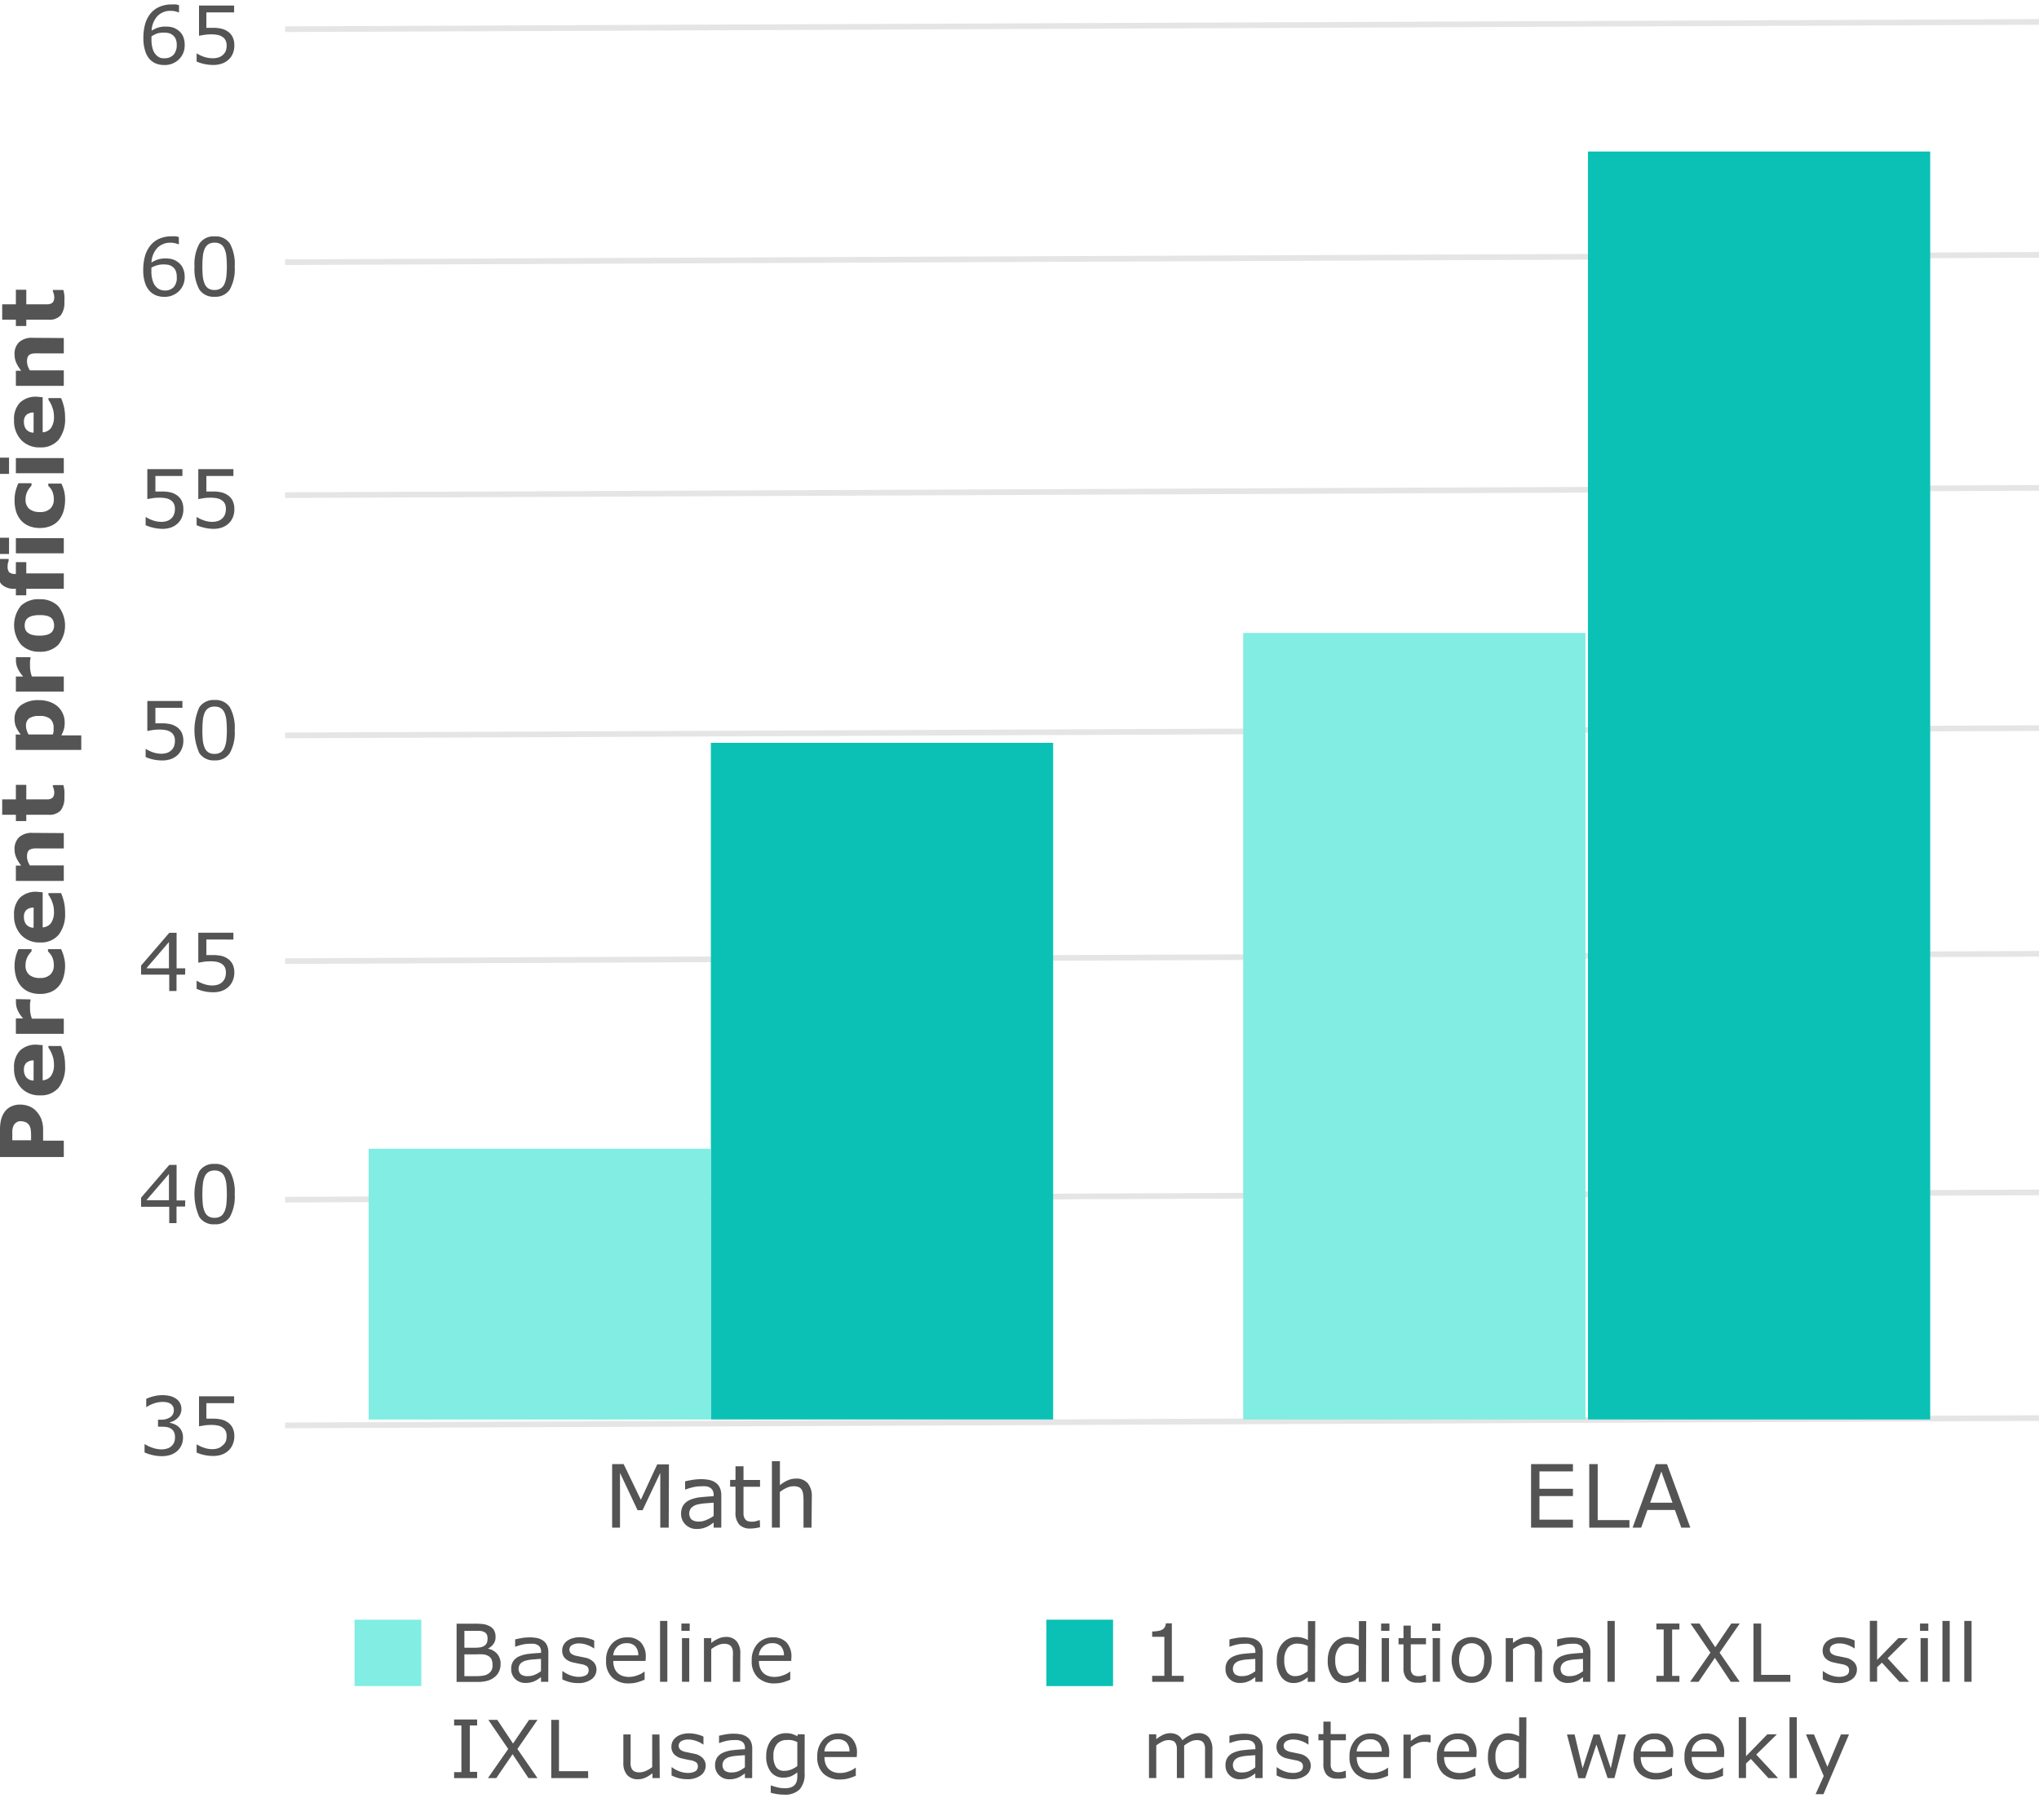 <svg xmlns="http://www.w3.org/2000/svg" width="280" height="250" viewBox="0 0 280 250"><title>135661-Add-new-research-studies-to-research-page-graph3-640-v1</title><g id="lines"><line x1="39.15" y1="195.78" x2="280" y2="194.78" fill="none" stroke="#e5e5e5" stroke-miterlimit="10" stroke-width="0.78"/><line x1="39.15" y1="164.78" x2="280" y2="163.78" fill="none" stroke="#e5e5e5" stroke-miterlimit="10" stroke-width="0.78"/><line x1="39.15" y1="132.01" x2="280" y2="131.01" fill="none" stroke="#e5e5e5" stroke-miterlimit="10" stroke-width="0.78"/><line x1="39.15" y1="101.01" x2="280" y2="100.01" fill="none" stroke="#e5e5e5" stroke-miterlimit="10" stroke-width="0.78"/><line x1="39.15" y1="68.01" x2="280" y2="67.01" fill="none" stroke="#e5e5e5" stroke-miterlimit="10" stroke-width="0.78"/><line x1="39.15" y1="36.01" x2="280" y2="35.01" fill="none" stroke="#e5e5e5" stroke-miterlimit="10" stroke-width="0.78"/><line x1="39.15" y1="4.01" x2="280" y2="3.01" fill="none" stroke="#e5e5e5" stroke-miterlimit="10" stroke-width="0.78"/></g><g id="tiles"><rect x="218.06" y="20.81" width="47" height="174.16" fill="#0bc1b6"/><rect x="170.72" y="86.94" width="47" height="108.03" fill="#82ede2"/><rect x="97.62" y="102.03" width="47" height="92.94" fill="#0bc1b6"/><rect x="50.62" y="157.78" width="47" height="37.19" fill="#82ede2"/><rect x="48.69" y="222.47" width="9.16" height="9.12" fill="#82ede2"/><rect x="143.69" y="222.47" width="9.16" height="9.12" fill="#0bc1b6"/></g><g id="text"><path d="M68.74,228.57a2.35,2.35,0,0,1-.23,1.05,2.13,2.13,0,0,1-.61.75,2.82,2.82,0,0,1-1,.5,5.22,5.22,0,0,1-1.37.15H62.7v-8h2.37a9.77,9.77,0,0,1,1.31.06,2.66,2.66,0,0,1,.83.27,1.49,1.49,0,0,1,.64.59,1.78,1.78,0,0,1,.2.87,1.61,1.61,0,0,1-.29,1,2.1,2.1,0,0,1-.77.64v0a2.21,2.21,0,0,1,1.28.71A2,2,0,0,1,68.74,228.57ZM66.95,225a1.11,1.11,0,0,0-.1-.49.74.74,0,0,0-.31-.32,1.51,1.51,0,0,0-.61-.18q-.36,0-.89,0H63.77v2.31h1.38a4.89,4.89,0,0,0,.8-.05,1.48,1.48,0,0,0,.55-.21.89.89,0,0,0,.36-.42A1.57,1.57,0,0,0,66.95,225Zm.68,3.65a1.7,1.7,0,0,0-.15-.77,1.16,1.16,0,0,0-.53-.48,1.75,1.75,0,0,0-.63-.17,8.3,8.3,0,0,0-.9,0H63.77v3h1.41a7.33,7.33,0,0,0,1.15-.07,1.8,1.8,0,0,0,.73-.27,1.35,1.35,0,0,0,.44-.48A1.49,1.49,0,0,0,67.63,228.61Z" fill="#545454"/><path d="M75.29,231h-1v-.64l-.36.25a2.59,2.59,0,0,1-.44.26,3,3,0,0,1-.58.21,3.14,3.14,0,0,1-.77.08,1.92,1.92,0,0,1-1.38-.54,1.81,1.81,0,0,1-.56-1.37,1.9,1.9,0,0,1,.29-1.1,2,2,0,0,1,.84-.66,4.56,4.56,0,0,1,1.32-.33q.77-.09,1.65-.13v-.16a1.2,1.2,0,0,0-.12-.57.88.88,0,0,0-.35-.35,1.42,1.42,0,0,0-.52-.17,4.5,4.5,0,0,0-.63,0,4.31,4.31,0,0,0-.89.1,6.92,6.92,0,0,0-1,.3h-.05v-1c.2-.05.48-.11.85-.18a6.46,6.46,0,0,1,1.1-.1,5.17,5.17,0,0,1,1.1.1,2.16,2.16,0,0,1,.81.36,1.58,1.58,0,0,1,.52.64,2.35,2.35,0,0,1,.18,1Zm-1-1.48v-1.67l-1.09.08a5.55,5.55,0,0,0-1,.16,1.62,1.62,0,0,0-.7.38,1.11,1.11,0,0,0,0,1.49,1.46,1.46,0,0,0,1,.26,2.27,2.27,0,0,0,1-.21A4.37,4.37,0,0,0,74.28,229.55Z" fill="#545454"/><path d="M81.91,229.3a1.63,1.63,0,0,1-.68,1.35,3,3,0,0,1-1.86.53,4.46,4.46,0,0,1-1.22-.16,5.47,5.47,0,0,1-.93-.35v-1.13h.05a4.06,4.06,0,0,0,1.06.57,3.29,3.29,0,0,0,1.12.21,2.11,2.11,0,0,0,1-.21.72.72,0,0,0,.38-.68.68.68,0,0,0-.2-.54,1.84,1.84,0,0,0-.79-.31l-.56-.11-.63-.14a2.11,2.11,0,0,1-1.12-.62,1.52,1.52,0,0,1-.33-1,1.63,1.63,0,0,1,.15-.7,1.69,1.69,0,0,1,.47-.58,2.24,2.24,0,0,1,.77-.4,3.42,3.42,0,0,1,1-.15,4.67,4.67,0,0,1,1.09.13,4.14,4.14,0,0,1,.92.32v1.08h-.05a3.6,3.6,0,0,0-.94-.48,3.24,3.24,0,0,0-1.09-.2,1.9,1.9,0,0,0-.94.21.74.74,0,0,0-.15,1.19,1.82,1.82,0,0,0,.73.31l.63.13.58.12a2.14,2.14,0,0,1,1.09.55A1.46,1.46,0,0,1,81.91,229.3Z" fill="#545454"/><path d="M88.65,228.14H84.22a2.55,2.55,0,0,0,.17,1,1.78,1.78,0,0,0,1.12,1.06,2.65,2.65,0,0,0,.85.13,3.35,3.35,0,0,0,1.23-.24,3,3,0,0,0,.88-.48h.05v1.1a8.12,8.12,0,0,1-1,.36,4.2,4.2,0,0,1-1.12.15,3.22,3.22,0,0,1-2.33-.81,3,3,0,0,1-.84-2.3,3.29,3.29,0,0,1,.8-2.34,2.75,2.75,0,0,1,2.12-.87,2.43,2.43,0,0,1,1.87.71,2.85,2.85,0,0,1,.66,2Zm-1-.77a1.78,1.78,0,0,0-.4-1.23,1.54,1.54,0,0,0-1.2-.44,1.76,1.76,0,0,0-1.29.48,1.86,1.86,0,0,0-.55,1.19Z" fill="#545454"/><path d="M91.64,231h-1v-8.36h1Z" fill="#545454"/><path d="M94.71,224H93.57v-1h1.14Zm-.06,7h-1v-6h1Z" fill="#545454"/><path d="M101.64,231h-1v-3.42a5.89,5.89,0,0,0,0-.78,1.42,1.42,0,0,0-.18-.57.82.82,0,0,0-.39-.34,1.66,1.66,0,0,0-.66-.11,2.09,2.09,0,0,0-.87.21,4.4,4.4,0,0,0-.87.52V231h-1v-6h1v.67a4.11,4.11,0,0,1,1-.61,2.56,2.56,0,0,1,1-.22,1.86,1.86,0,0,1,1.48.59,2.49,2.49,0,0,1,.51,1.69Z" fill="#545454"/><path d="M108.65,228.14h-4.43a2.55,2.55,0,0,0,.17,1,1.78,1.78,0,0,0,1.12,1.06,2.65,2.65,0,0,0,.85.13,3.35,3.35,0,0,0,1.23-.24,3,3,0,0,0,.88-.48h.05v1.1a8.12,8.12,0,0,1-1,.36,4.2,4.2,0,0,1-1.12.15,3.22,3.22,0,0,1-2.33-.81,3,3,0,0,1-.84-2.3,3.29,3.29,0,0,1,.8-2.34,2.75,2.75,0,0,1,2.12-.87,2.43,2.43,0,0,1,1.87.71,2.85,2.85,0,0,1,.66,2Zm-1-.77a1.78,1.78,0,0,0-.4-1.23,1.54,1.54,0,0,0-1.2-.44,1.76,1.76,0,0,0-1.29.48,1.86,1.86,0,0,0-.55,1.19Z" fill="#545454"/><path d="M65.52,244.23H62.36v-.82h1V237h-1v-.82h3.16V237h-1v6.37h1Z" fill="#545454"/><path d="M73.81,236.23l-2.76,4,2.76,4H72.57l-2.18-3.29-2.24,3.29H67l2.79-4-2.73-4h1.23l2.16,3.25,2.2-3.25Z" fill="#545454"/><path d="M80.77,244.23H75.7v-8h1.06v7.05h4Z" fill="#545454"/><path d="M90.6,244.23h-1v-.67a4.88,4.88,0,0,1-1,.62,2.44,2.44,0,0,1-1,.21,1.89,1.89,0,0,1-1.47-.58,2.43,2.43,0,0,1-.53-1.69v-3.89h1v3.42a6,6,0,0,0,0,.78,1.42,1.42,0,0,0,.18.56.87.87,0,0,0,.38.34,1.65,1.65,0,0,0,.67.11,2.16,2.16,0,0,0,.86-.2,4,4,0,0,0,.87-.52v-4.48h1Z" fill="#545454"/><path d="M96.91,242.5a1.63,1.63,0,0,1-.68,1.35,3,3,0,0,1-1.86.53,4.46,4.46,0,0,1-1.22-.16,5.47,5.47,0,0,1-.93-.35v-1.13h.05a4.06,4.06,0,0,0,1.06.57,3.29,3.29,0,0,0,1.12.21,2.11,2.11,0,0,0,1-.21.72.72,0,0,0,.38-.68.68.68,0,0,0-.2-.54,1.84,1.84,0,0,0-.79-.31l-.56-.11-.63-.14a2.11,2.11,0,0,1-1.12-.62,1.52,1.52,0,0,1-.33-1,1.63,1.63,0,0,1,.15-.7,1.69,1.69,0,0,1,.47-.58,2.24,2.24,0,0,1,.77-.4,3.42,3.42,0,0,1,1-.15,4.67,4.67,0,0,1,1.09.13,4.14,4.14,0,0,1,.92.32v1.08h-.05a3.6,3.6,0,0,0-.94-.48,3.24,3.24,0,0,0-1.09-.2,1.9,1.9,0,0,0-.94.21.74.74,0,0,0-.15,1.19,1.82,1.82,0,0,0,.73.31l.63.13.58.12a2.14,2.14,0,0,1,1.09.55A1.46,1.46,0,0,1,96.91,242.5Z" fill="#545454"/><path d="M103.29,244.23h-1v-.64l-.36.25a2.59,2.59,0,0,1-.44.26,3,3,0,0,1-.58.21,3.14,3.14,0,0,1-.77.08,1.92,1.92,0,0,1-1.38-.54,1.81,1.81,0,0,1-.56-1.37,1.9,1.9,0,0,1,.29-1.1,2,2,0,0,1,.84-.66,4.56,4.56,0,0,1,1.32-.33q.77-.09,1.65-.13v-.16a1.2,1.2,0,0,0-.12-.57.88.88,0,0,0-.35-.35,1.42,1.42,0,0,0-.52-.17,4.5,4.5,0,0,0-.63,0,4.31,4.31,0,0,0-.89.1,6.92,6.92,0,0,0-1,.3h-.05v-1c.2-.05.48-.11.85-.18a6.46,6.46,0,0,1,1.1-.1,5.17,5.17,0,0,1,1.1.1,2.16,2.16,0,0,1,.81.36,1.58,1.58,0,0,1,.52.64,2.35,2.35,0,0,1,.18,1Zm-1-1.48v-1.67l-1.09.08a5.55,5.55,0,0,0-1,.16,1.62,1.62,0,0,0-.7.38,1.11,1.11,0,0,0,0,1.49,1.46,1.46,0,0,0,1,.26,2.27,2.27,0,0,0,1-.21A4.37,4.37,0,0,0,102.28,242.75Z" fill="#545454"/><path d="M110.49,243.55a3.12,3.12,0,0,1-.69,2.24,2.85,2.85,0,0,1-2.13.71,6.36,6.36,0,0,1-.93-.07,7.15,7.15,0,0,1-.9-.19v-1h.05a7.86,7.86,0,0,0,.79.24,4.19,4.19,0,0,0,1.08.14,2.51,2.51,0,0,0,.85-.12,1.21,1.21,0,0,0,.8-.85,2.52,2.52,0,0,0,.08-.66v-.55a3.93,3.93,0,0,1-.87.54,2.69,2.69,0,0,1-1.06.18,2.09,2.09,0,0,1-1.71-.78,3.38,3.38,0,0,1-.63-2.19,3.69,3.69,0,0,1,.22-1.33,3,3,0,0,1,.59-1,2.42,2.42,0,0,1,.85-.59,2.53,2.53,0,0,1,1-.21,3.13,3.13,0,0,1,.87.1,3.92,3.92,0,0,1,.74.32l.06-.26h.95Zm-1-1v-3.27a3.9,3.9,0,0,0-.75-.26A3.16,3.16,0,0,0,108,239a1.63,1.63,0,0,0-1.31.56,2.42,2.42,0,0,0-.48,1.62,2.73,2.73,0,0,0,.35,1.53,1.32,1.32,0,0,0,1.18.52,2.46,2.46,0,0,0,.88-.17A3.21,3.21,0,0,0,109.48,242.58Z" fill="#545454"/><path d="M117.65,241.34h-4.43a2.55,2.55,0,0,0,.17,1,1.78,1.78,0,0,0,1.12,1.06,2.65,2.65,0,0,0,.85.13,3.35,3.35,0,0,0,1.23-.24,3,3,0,0,0,.88-.48h.05v1.1a8.12,8.12,0,0,1-1,.36,4.2,4.2,0,0,1-1.12.15,3.22,3.22,0,0,1-2.33-.81,3,3,0,0,1-.84-2.3,3.29,3.29,0,0,1,.8-2.34,2.75,2.75,0,0,1,2.12-.87,2.43,2.43,0,0,1,1.87.71,2.85,2.85,0,0,1,.66,2Zm-1-.77a1.78,1.78,0,0,0-.4-1.23,1.54,1.54,0,0,0-1.2-.44,1.76,1.76,0,0,0-1.29.48,1.86,1.86,0,0,0-.55,1.19Z" fill="#545454"/><path d="M91.83,209.83H90.67v-7.52l-2.43,5.12h-.69l-2.41-5.12v7.52H84.06V201.1h1.58L88,206l2.25-4.86h1.61Z" fill="#545454"/><path d="M99.05,209.83H98v-.7l-.4.28a2.82,2.82,0,0,1-.48.28,3.28,3.28,0,0,1-.63.23,3.43,3.43,0,0,1-.84.09,2.09,2.09,0,0,1-1.5-.59,2,2,0,0,1-.62-1.49,2.07,2.07,0,0,1,.32-1.2,2.13,2.13,0,0,1,.91-.72,4.92,4.92,0,0,1,1.44-.36q.84-.09,1.8-.14v-.17a1.31,1.31,0,0,0-.13-.62,1,1,0,0,0-.38-.39,1.56,1.56,0,0,0-.56-.18,4.85,4.85,0,0,0-.69,0,4.65,4.65,0,0,0-1,.11,7.52,7.52,0,0,0-1.1.33h-.06v-1.12q.32-.09.93-.19a7,7,0,0,1,1.2-.11,5.59,5.59,0,0,1,1.2.11,2.34,2.34,0,0,1,.89.39,1.73,1.73,0,0,1,.56.7,2.57,2.57,0,0,1,.19,1.06ZM98,208.22v-1.82l-1.19.09a6.14,6.14,0,0,0-1.08.17,1.78,1.78,0,0,0-.77.42,1.21,1.21,0,0,0,0,1.63,1.59,1.59,0,0,0,1,.28,2.46,2.46,0,0,0,1.06-.23A4.78,4.78,0,0,0,98,208.22Z" fill="#545454"/><path d="M104.37,209.77a6,6,0,0,1-.68.13,4.64,4.64,0,0,1-.65.05,2,2,0,0,1-1.52-.54,2.42,2.42,0,0,1-.52-1.73v-3.48h-.74v-.93H101V201.4h1.1v1.88h2.27v.93h-2.27v3q0,.52,0,.81a1.32,1.32,0,0,0,.16.54.79.79,0,0,0,.35.34,1.66,1.66,0,0,0,.69.11,2.16,2.16,0,0,0,.56-.08l.42-.13h.06Z" fill="#545454"/><path d="M111.44,209.83h-1.1V206.1a6.42,6.42,0,0,0-.05-.85,1.55,1.55,0,0,0-.19-.62.89.89,0,0,0-.42-.37,1.81,1.81,0,0,0-.71-.12,2.29,2.29,0,0,0-.94.22,4.81,4.81,0,0,0-.94.57v4.89H106v-9.12h1.1V204a4.48,4.48,0,0,1,1.07-.67,2.8,2.8,0,0,1,1.13-.24,2,2,0,0,1,1.62.64,2.72,2.72,0,0,1,.56,1.84Z" fill="#545454"/><path d="M216,209.83h-5.75V201.1H216v1H211.4v2.39H216v1H211.4v3.24H216Z" fill="#545454"/><path d="M223.76,209.83h-5.52V201.1h1.16v7.69h4.36Z" fill="#545454"/><path d="M232.12,209.83h-1.24L230,207.4h-3.77l-.86,2.43h-1.18l3.18-8.72h1.55Zm-2.45-3.43-1.53-4.28-1.54,4.28Z" fill="#545454"/><path d="M2.79,151.72a3.3,3.3,0,0,1,1.15.21,2.55,2.55,0,0,1,.94.59,3.57,3.57,0,0,1,.78,1.16,4.21,4.21,0,0,1,.26,1.59v1.4H8.76v2.25H0v-3.7a5.84,5.84,0,0,1,.14-1.4,3.31,3.31,0,0,1,.43-1,2.32,2.32,0,0,1,.88-.8A2.79,2.79,0,0,1,2.79,151.72ZM2.84,154a1,1,0,0,0-.63.2,1.07,1.07,0,0,0-.37.46,2.1,2.1,0,0,0-.15.68q0,.33,0,.89v.39H4.27V156a5.23,5.23,0,0,0-.07-.95,1.34,1.34,0,0,0-.28-.62,1.09,1.09,0,0,0-.45-.31A1.83,1.83,0,0,0,2.84,154Z" fill="#545454"/><path d="M5.86,143.56v4.82A1.52,1.52,0,0,0,7,147.79a2.62,2.62,0,0,0,.41-1.6,3.58,3.58,0,0,0-.24-1.29,4,4,0,0,0-.52-1v-.23H8.39A7.83,7.83,0,0,1,8.81,145a7,7,0,0,1,.13,1.4,4.57,4.57,0,0,1-.89,3,3.14,3.14,0,0,1-2.54,1.05,3.4,3.4,0,0,1-2.58-1,3.8,3.8,0,0,1-1-2.74,3.26,3.26,0,0,1,.81-2.41,3.17,3.17,0,0,1,2.33-.81Zm-1.24,2.09a1.48,1.48,0,0,0-1,.33,1.26,1.26,0,0,0-.33,1,1.55,1.55,0,0,0,.32,1,1.35,1.35,0,0,0,1,.44Z" fill="#545454"/><path d="M4.19,137.27v.19a1.88,1.88,0,0,0-.07.43c0,.2,0,.36,0,.5a4.78,4.78,0,0,0,.06.79,4.5,4.5,0,0,0,.2.74H8.76V142H2.18v-2.11h1a4.39,4.39,0,0,1-.79-1.21,2.67,2.67,0,0,1-.2-.95c0-.07,0-.16,0-.25s0-.18,0-.25Z" fill="#545454"/><path d="M8.94,132.61a5.66,5.66,0,0,1-.21,1.57,3.46,3.46,0,0,1-.63,1.24,2.88,2.88,0,0,1-1.08.81,3.75,3.75,0,0,1-1.52.29,3.77,3.77,0,0,1-1.59-.31,3,3,0,0,1-1.11-.86,3.49,3.49,0,0,1-.61-1.23A5.38,5.38,0,0,1,2,132.67a5,5,0,0,1,.15-1.24,5.84,5.84,0,0,1,.38-1.06h1.8v.3l-.25.29a2.66,2.66,0,0,0-.28.42,2.79,2.79,0,0,0-.21.53,2.35,2.35,0,0,0-.08.67A1.6,1.6,0,0,0,4,133.88a2.18,2.18,0,0,0,1.46.45,2,2,0,0,0,1.44-.46,1.72,1.72,0,0,0,.49-1.32,2.61,2.61,0,0,0-.09-.72,2.31,2.31,0,0,0-.21-.53,2.57,2.57,0,0,0-.25-.35l-.25-.28v-.3h1.8a5.76,5.76,0,0,1,.37,1A4.86,4.86,0,0,1,8.94,132.61Z" fill="#545454"/><path d="M5.86,122.56v4.82A1.52,1.52,0,0,0,7,126.79a2.62,2.62,0,0,0,.41-1.6,3.58,3.58,0,0,0-.24-1.29,4.06,4.06,0,0,0-.52-1v-.23H8.39A7.82,7.82,0,0,1,8.81,124a7,7,0,0,1,.13,1.4,4.57,4.57,0,0,1-.89,3,3.14,3.14,0,0,1-2.54,1.05,3.4,3.4,0,0,1-2.58-1,3.8,3.8,0,0,1-1-2.74,3.26,3.26,0,0,1,.81-2.41,3.17,3.17,0,0,1,2.33-.81Zm-1.24,2.1a1.48,1.48,0,0,0-1,.33,1.26,1.26,0,0,0-.33,1,1.55,1.55,0,0,0,.32,1,1.35,1.35,0,0,0,1,.44Z" fill="#545454"/><path d="M8.76,114.43v2.11H5.5a7.83,7.83,0,0,0-.79,0,1.67,1.67,0,0,0-.58.14.7.7,0,0,0-.32.34,1.6,1.6,0,0,0-.1.63,1.92,1.92,0,0,0,.09.58,3.13,3.13,0,0,0,.3.64H8.76V121H2.18v-2.11h.73a5.37,5.37,0,0,1-.67-1.08A2.75,2.75,0,0,1,2,116.69,2.2,2.2,0,0,1,2.62,115a2.58,2.58,0,0,1,1.86-.6Z" fill="#545454"/><path d="M8.7,107.83a6,6,0,0,1,.14.72,7.34,7.34,0,0,1,0,.93,2.82,2.82,0,0,1-.5,1.83,2.11,2.11,0,0,1-1.71.6H3.61v.87H2.18v-.87H.3V109.8H2.18v-2H3.61v2H6.55A1.23,1.23,0,0,0,7,109.7a.65.65,0,0,0,.33-.29,1.22,1.22,0,0,0,.12-.6,1.77,1.77,0,0,0-.07-.43,1.79,1.79,0,0,0-.13-.37v-.17Z" fill="#545454"/><path d="M5.38,96.17a4.23,4.23,0,0,1,1.48.25,3.26,3.26,0,0,1,1.1.65,2.85,2.85,0,0,1,.69,1,2.79,2.79,0,0,1,.23,1.14,3.28,3.28,0,0,1-.12,1,4.58,4.58,0,0,1-.34.8h2.74V103h-9v-2.11h.69a5.11,5.11,0,0,1-.63-1A2.69,2.69,0,0,1,2,98.76a2.25,2.25,0,0,1,.9-1.91A4,4,0,0,1,5.38,96.17Zm0,2.17A2.33,2.33,0,0,0,4,98.67a1.21,1.21,0,0,0-.43,1,2.21,2.21,0,0,0,.09.61,2.56,2.56,0,0,0,.26.6H7.25a1.68,1.68,0,0,0,.11-.45q0-.24,0-.47a1.53,1.53,0,0,0-.49-1.24A2.25,2.25,0,0,0,5.42,98.34Z" fill="#545454"/><path d="M4.19,90.27v.19a1.88,1.88,0,0,0-.07.43q0,.3,0,.5a4.78,4.78,0,0,0,.06.79,4.48,4.48,0,0,0,.2.74H8.76V95H2.18V92.92h1a4.39,4.39,0,0,1-.79-1.21,2.67,2.67,0,0,1-.2-.95c0-.07,0-.16,0-.25s0-.17,0-.25Z" fill="#545454"/><path d="M5.47,82.31A3.43,3.43,0,0,1,8,83.26a4.24,4.24,0,0,1,0,5.31,3.43,3.43,0,0,1-2.56.95,3.43,3.43,0,0,1-2.57-1,4.24,4.24,0,0,1,0-5.31A3.46,3.46,0,0,1,5.47,82.31Zm1.6,2.59a1.69,1.69,0,0,0-.61-.31,3.71,3.71,0,0,0-1-.1,3.84,3.84,0,0,0-1,.1,1.7,1.7,0,0,0-.63.29,1,1,0,0,0-.34.45,1.59,1.59,0,0,0-.1.57,1.65,1.65,0,0,0,.08.54,1.09,1.09,0,0,0,.33.45,1.67,1.67,0,0,0,.63.31,3.7,3.7,0,0,0,1,.11,3.86,3.86,0,0,0,.93-.1,1.63,1.63,0,0,0,.64-.29,1.11,1.11,0,0,0,.33-.45,1.66,1.66,0,0,0,0-1.14A1,1,0,0,0,7.07,84.91Z" fill="#545454"/><path d="M1.19,76.77v.16q0,.14-.09.36a2.1,2.1,0,0,0-.05.48,1.18,1.18,0,0,0,.22.84,1.25,1.25,0,0,0,.86.22h.05V77.21H3.61v1.55H8.76v2.11H3.61v.9H2.18v-.9H2a2.37,2.37,0,0,1-1.81-.64,2.74,2.74,0,0,1-.6-1.94q0-.47,0-.85t.08-.67Z" fill="#545454"/><path d="M1.24,73.86v2.23H-.36V73.86Zm7.52.06V76H2.18V73.92Z" fill="#545454"/><path d="M8.94,68.61a5.66,5.66,0,0,1-.21,1.57,3.46,3.46,0,0,1-.63,1.24A2.87,2.87,0,0,1,7,72.23a3.75,3.75,0,0,1-1.52.29,3.78,3.78,0,0,1-1.59-.31,3,3,0,0,1-1.11-.86,3.49,3.49,0,0,1-.61-1.23A5.38,5.38,0,0,1,2,68.67a5,5,0,0,1,.15-1.24,5.85,5.85,0,0,1,.38-1.06h1.8v.3L4.08,67a2.68,2.68,0,0,0-.28.42,2.77,2.77,0,0,0-.21.53,2.35,2.35,0,0,0-.08.67A1.6,1.6,0,0,0,4,69.88a2.19,2.19,0,0,0,1.46.45,2,2,0,0,0,1.44-.46,1.73,1.73,0,0,0,.49-1.32,2.61,2.61,0,0,0-.09-.72,2.32,2.32,0,0,0-.21-.53A2.54,2.54,0,0,0,6.88,67l-.25-.28v-.3h1.8a5.77,5.77,0,0,1,.37,1A4.85,4.85,0,0,1,8.94,68.61Z" fill="#545454"/><path d="M1.24,62.86v2.23H-.36V62.86Zm7.52.06V65H2.18V62.92Z" fill="#545454"/><path d="M5.86,54.56v4.82A1.52,1.52,0,0,0,7,58.79a2.61,2.61,0,0,0,.41-1.59,3.58,3.58,0,0,0-.24-1.29,4.06,4.06,0,0,0-.52-1v-.23H8.39A7.82,7.82,0,0,1,8.81,56a7,7,0,0,1,.13,1.4,4.57,4.57,0,0,1-.89,3,3.14,3.14,0,0,1-2.54,1.05,3.4,3.4,0,0,1-2.58-1,3.8,3.8,0,0,1-1-2.74,3.26,3.26,0,0,1,.81-2.41,3.17,3.17,0,0,1,2.33-.81Zm-1.24,2.1a1.48,1.48,0,0,0-1,.33,1.26,1.26,0,0,0-.33,1,1.54,1.54,0,0,0,.32,1,1.35,1.35,0,0,0,1,.44Z" fill="#545454"/><path d="M8.76,46.43v2.11H5.5a7.83,7.83,0,0,0-.79,0,1.67,1.67,0,0,0-.58.14.7.7,0,0,0-.32.34,1.6,1.6,0,0,0-.1.63,1.92,1.92,0,0,0,.09.58,3.13,3.13,0,0,0,.3.64H8.76V53H2.18V50.92h.73a5.37,5.37,0,0,1-.67-1.08A2.75,2.75,0,0,1,2,48.69,2.2,2.2,0,0,1,2.62,47a2.58,2.58,0,0,1,1.86-.6Z" fill="#545454"/><path d="M8.7,39.83a6,6,0,0,1,.14.72,7.34,7.34,0,0,1,0,.93,2.82,2.82,0,0,1-.5,1.83,2.11,2.11,0,0,1-1.71.6H3.61v.87H2.18v-.87H.3V41.8H2.18v-2H3.61v2H6.55A1.23,1.23,0,0,0,7,41.7a.65.65,0,0,0,.33-.29,1.22,1.22,0,0,0,.12-.6,1.77,1.77,0,0,0-.07-.43A1.79,1.79,0,0,0,7.26,40v-.17Z" fill="#545454"/><g id="_1_additional_IXL_skill_mastered_weekly" data-name="1 additional IXL skill mastered weekly"><path d="M162.55,231h-4.33v-.82h1.67v-5.36h-1.67v-.73a5,5,0,0,0,.73-.06,1.83,1.83,0,0,0,.59-.16,1.1,1.1,0,0,0,.39-.34,1.07,1.07,0,0,0,.16-.56h.83v7.21h1.63Z" fill="#545454"/><path d="M173.38,231h-1v-.64l-.36.25a2.58,2.58,0,0,1-.44.26,3,3,0,0,1-.58.21,3.15,3.15,0,0,1-.77.08,1.92,1.92,0,0,1-1.38-.54,1.8,1.8,0,0,1-.56-1.37,1.9,1.9,0,0,1,.29-1.1,2,2,0,0,1,.84-.66,4.55,4.55,0,0,1,1.32-.33q.77-.09,1.65-.13v-.16a1.19,1.19,0,0,0-.12-.57.88.88,0,0,0-.35-.35,1.42,1.42,0,0,0-.52-.17,4.52,4.52,0,0,0-.63,0,4.31,4.31,0,0,0-.89.1,6.92,6.92,0,0,0-1,.3h-.05v-1c.2-.05.48-.11.85-.18a6.46,6.46,0,0,1,1.1-.1,5.16,5.16,0,0,1,1.1.1,2.16,2.16,0,0,1,.82.36,1.59,1.59,0,0,1,.52.64,2.35,2.35,0,0,1,.18,1Zm-1-1.48v-1.67l-1.09.08a5.57,5.57,0,0,0-1,.16,1.63,1.63,0,0,0-.7.38,1.11,1.11,0,0,0,0,1.49,1.46,1.46,0,0,0,1,.26,2.26,2.26,0,0,0,1-.21A4.37,4.37,0,0,0,172.38,229.55Z" fill="#545454"/><path d="M180.58,231h-1v-.63a3.65,3.65,0,0,1-.91.59,2.51,2.51,0,0,1-1,.21,2,2,0,0,1-1.71-.83,3.7,3.7,0,0,1-.63-2.29,3.93,3.93,0,0,1,.22-1.36,3.1,3.1,0,0,1,.59-1,2.49,2.49,0,0,1,1.86-.84,3.2,3.2,0,0,1,.84.1,3.91,3.91,0,0,1,.77.31v-2.6h1Zm-1-1.48v-3.44a3.73,3.73,0,0,0-.73-.25,3.31,3.31,0,0,0-.7-.07,1.6,1.6,0,0,0-1.32.59,2.62,2.62,0,0,0-.47,1.68,3,3,0,0,0,.37,1.63,1.3,1.3,0,0,0,1.17.56,2.19,2.19,0,0,0,.87-.19A3.7,3.7,0,0,0,179.57,229.55Z" fill="#545454"/><path d="M187.58,231h-1v-.63a3.65,3.65,0,0,1-.91.59,2.51,2.51,0,0,1-1,.21,2,2,0,0,1-1.71-.83,3.7,3.7,0,0,1-.63-2.29,3.93,3.93,0,0,1,.22-1.36,3.1,3.1,0,0,1,.59-1,2.49,2.49,0,0,1,1.86-.84,3.2,3.2,0,0,1,.84.1,3.91,3.91,0,0,1,.77.31v-2.6h1Zm-1-1.48v-3.44a3.73,3.73,0,0,0-.73-.25,3.31,3.31,0,0,0-.7-.07,1.6,1.6,0,0,0-1.32.59,2.62,2.62,0,0,0-.47,1.68,3,3,0,0,0,.37,1.63,1.3,1.3,0,0,0,1.17.56,2.19,2.19,0,0,0,.87-.19A3.7,3.7,0,0,0,186.57,229.55Z" fill="#545454"/><path d="M190.8,224h-1.14v-1h1.14Zm-.06,7h-1v-6h1Z" fill="#545454"/><path d="M195.83,231a5.77,5.77,0,0,1-.62.12,4.4,4.4,0,0,1-.6,0,1.86,1.86,0,0,1-1.4-.49,2.22,2.22,0,0,1-.48-1.58v-3.19h-.68V225h.68v-1.72h1V225h2.09v.85h-2.09v2.73q0,.47,0,.74a1.2,1.2,0,0,0,.15.5.73.73,0,0,0,.33.31,1.52,1.52,0,0,0,.63.1,2,2,0,0,0,.52-.07l.39-.12h.05Z" fill="#545454"/><path d="M197.8,224h-1.14v-1h1.14Zm-.06,7h-1v-6h1Z" fill="#545454"/><path d="M204.83,228a3.37,3.37,0,0,1-.75,2.32,2.83,2.83,0,0,1-4,0,4,4,0,0,1,0-4.63,2.82,2.82,0,0,1,4,0A3.38,3.38,0,0,1,204.83,228Zm-1,0a2.73,2.73,0,0,0-.46-1.73,1.71,1.71,0,0,0-2.55,0,3.48,3.48,0,0,0,0,3.44,1.68,1.68,0,0,0,2.54,0A2.71,2.71,0,0,0,203.79,228Z" fill="#545454"/><path d="M211.74,231h-1v-3.42a5.9,5.9,0,0,0,0-.78,1.42,1.42,0,0,0-.18-.57.82.82,0,0,0-.39-.34,1.66,1.66,0,0,0-.66-.11,2.1,2.1,0,0,0-.87.21,4.4,4.4,0,0,0-.87.52V231h-1v-6h1v.67a4.12,4.12,0,0,1,1-.61,2.56,2.56,0,0,1,1-.22,1.86,1.86,0,0,1,1.48.59,2.49,2.49,0,0,1,.51,1.69Z" fill="#545454"/><path d="M218.38,231h-1v-.64l-.36.25a2.58,2.58,0,0,1-.44.26,3,3,0,0,1-.58.21,3.15,3.15,0,0,1-.77.08,1.92,1.92,0,0,1-1.38-.54,1.8,1.8,0,0,1-.56-1.37,1.9,1.9,0,0,1,.29-1.1,2,2,0,0,1,.84-.66,4.55,4.55,0,0,1,1.32-.33q.77-.09,1.65-.13v-.16a1.19,1.19,0,0,0-.12-.57.88.88,0,0,0-.35-.35,1.42,1.42,0,0,0-.52-.17,4.52,4.52,0,0,0-.63,0,4.31,4.31,0,0,0-.89.1,6.92,6.92,0,0,0-1,.3h-.05v-1c.2-.05.48-.11.85-.18a6.46,6.46,0,0,1,1.1-.1,5.16,5.16,0,0,1,1.1.1,2.16,2.16,0,0,1,.82.36,1.59,1.59,0,0,1,.52.64,2.35,2.35,0,0,1,.18,1Zm-1-1.48v-1.67l-1.09.08a5.57,5.57,0,0,0-1,.16,1.63,1.63,0,0,0-.7.38,1.11,1.11,0,0,0,0,1.49,1.46,1.46,0,0,0,1,.26,2.26,2.26,0,0,0,1-.21A4.37,4.37,0,0,0,217.38,229.55Z" fill="#545454"/><path d="M221.74,231h-1v-8.36h1Z" fill="#545454"/><path d="M230.62,231h-3.16v-.82h1v-6.37h-1V223h3.16v.82h-1v6.37h1Z" fill="#545454"/><path d="M238.9,223l-2.76,4,2.76,4h-1.23l-2.18-3.29L233.25,231h-1.16l2.79-4-2.73-4h1.23l2.16,3.25,2.2-3.25Z" fill="#545454"/><path d="M245.86,231h-5.07v-8h1.06v7.05h4Z" fill="#545454"/><path d="M255,229.3a1.64,1.64,0,0,1-.68,1.35,3,3,0,0,1-1.86.53,4.46,4.46,0,0,1-1.22-.16,5.47,5.47,0,0,1-.93-.35v-1.13h.05a4,4,0,0,0,1.06.57,3.29,3.29,0,0,0,1.12.21,2.11,2.11,0,0,0,1-.21.72.72,0,0,0,.38-.68.68.68,0,0,0-.2-.54,1.83,1.83,0,0,0-.79-.31l-.56-.11-.63-.14a2.11,2.11,0,0,1-1.12-.62,1.52,1.52,0,0,1-.33-1,1.64,1.64,0,0,1,.15-.7,1.69,1.69,0,0,1,.46-.58,2.24,2.24,0,0,1,.77-.4,3.42,3.42,0,0,1,1-.15,4.67,4.67,0,0,1,1.09.13,4.11,4.11,0,0,1,.92.32v1.08h-.05a3.6,3.6,0,0,0-.94-.48,3.24,3.24,0,0,0-1.09-.2,1.9,1.9,0,0,0-.94.21.74.74,0,0,0-.15,1.19,1.82,1.82,0,0,0,.73.31l.63.13.58.12a2.14,2.14,0,0,1,1.09.55A1.46,1.46,0,0,1,255,229.3Z" fill="#545454"/><path d="M262.17,231h-1.33l-2.41-2.63-.66.62v2h-1v-8.36h1V228l2.92-3H262l-2.79,2.77Z" fill="#545454"/><path d="M264.8,224h-1.14v-1h1.14Zm-.06,7h-1v-6h1Z" fill="#545454"/><path d="M267.74,231h-1v-8.36h1Z" fill="#545454"/><path d="M270.74,231h-1v-8.36h1Z" fill="#545454"/><path d="M166.48,244.23h-1v-3.42q0-.39,0-.75a1.58,1.58,0,0,0-.15-.58.8.8,0,0,0-.35-.35,1.5,1.5,0,0,0-.67-.12,1.89,1.89,0,0,0-.85.21,5.25,5.25,0,0,0-.85.54c0,.08,0,.18,0,.29s0,.22,0,.33v3.84h-1v-3.42q0-.4,0-.75a1.56,1.56,0,0,0-.15-.57.8.8,0,0,0-.35-.35,1.53,1.53,0,0,0-.67-.12,1.87,1.87,0,0,0-.83.21,5,5,0,0,0-.83.52v4.48h-1v-6h1v.67a4.45,4.45,0,0,1,.94-.61,2.33,2.33,0,0,1,1-.22,2,2,0,0,1,1,.26,1.59,1.59,0,0,1,.64.71,5,5,0,0,1,1.12-.74,2.59,2.59,0,0,1,1.08-.23,1.74,1.74,0,0,1,1.46.6,2.65,2.65,0,0,1,.47,1.67Z" fill="#545454"/><path d="M173.38,244.23h-1v-.64l-.36.25a2.58,2.58,0,0,1-.44.26,3,3,0,0,1-.58.21,3.15,3.15,0,0,1-.77.08,1.92,1.92,0,0,1-1.38-.54,1.8,1.8,0,0,1-.56-1.37,1.9,1.9,0,0,1,.29-1.1,2,2,0,0,1,.84-.66,4.55,4.55,0,0,1,1.32-.33q.77-.09,1.65-.13v-.16a1.19,1.19,0,0,0-.12-.57.88.88,0,0,0-.35-.35,1.42,1.42,0,0,0-.52-.17,4.52,4.52,0,0,0-.63,0,4.31,4.31,0,0,0-.89.1,6.92,6.92,0,0,0-1,.3h-.05v-1c.2-.05.48-.11.85-.18a6.46,6.46,0,0,1,1.1-.1,5.16,5.16,0,0,1,1.1.1,2.16,2.16,0,0,1,.82.36,1.59,1.59,0,0,1,.52.64,2.35,2.35,0,0,1,.18,1Zm-1-1.48v-1.67l-1.09.08a5.57,5.57,0,0,0-1,.16,1.63,1.63,0,0,0-.7.38,1.11,1.11,0,0,0,0,1.49,1.46,1.46,0,0,0,1,.26,2.26,2.26,0,0,0,1-.21A4.37,4.37,0,0,0,172.38,242.75Z" fill="#545454"/><path d="M180,242.5a1.64,1.64,0,0,1-.68,1.35,3,3,0,0,1-1.86.53,4.46,4.46,0,0,1-1.22-.16,5.47,5.47,0,0,1-.93-.35v-1.13h.05a4,4,0,0,0,1.06.57,3.29,3.29,0,0,0,1.12.21,2.11,2.11,0,0,0,1-.21.72.72,0,0,0,.38-.68.68.68,0,0,0-.2-.54,1.83,1.83,0,0,0-.79-.31l-.56-.11-.63-.14a2.11,2.11,0,0,1-1.12-.62,1.52,1.52,0,0,1-.33-1,1.64,1.64,0,0,1,.15-.7,1.69,1.69,0,0,1,.46-.58,2.24,2.24,0,0,1,.77-.4,3.42,3.42,0,0,1,1-.15,4.67,4.67,0,0,1,1.09.13,4.11,4.11,0,0,1,.92.32v1.08h-.05a3.6,3.6,0,0,0-.94-.48,3.24,3.24,0,0,0-1.09-.2,1.9,1.9,0,0,0-.94.21.74.74,0,0,0-.15,1.19,1.82,1.82,0,0,0,.73.31l.63.13.58.12a2.14,2.14,0,0,1,1.09.55A1.46,1.46,0,0,1,180,242.5Z" fill="#545454"/><path d="M184.83,244.18a5.77,5.77,0,0,1-.62.12,4.4,4.4,0,0,1-.6,0,1.86,1.86,0,0,1-1.4-.49,2.22,2.22,0,0,1-.48-1.58v-3.19h-.68v-.85h.68v-1.72h1v1.72h2.09v.85h-2.09v2.73q0,.47,0,.74a1.2,1.2,0,0,0,.15.5.73.73,0,0,0,.33.31,1.52,1.52,0,0,0,.63.1,2,2,0,0,0,.52-.07l.39-.12h.05Z" fill="#545454"/><path d="M190.74,241.34h-4.43a2.55,2.55,0,0,0,.17,1,1.78,1.78,0,0,0,1.12,1.06,2.65,2.65,0,0,0,.85.13,3.35,3.35,0,0,0,1.23-.24,3,3,0,0,0,.88-.48h.05v1.1a8.17,8.17,0,0,1-1,.36,4.21,4.21,0,0,1-1.12.15,3.22,3.22,0,0,1-2.33-.81,3,3,0,0,1-.84-2.3,3.29,3.29,0,0,1,.8-2.34,2.75,2.75,0,0,1,2.12-.87,2.43,2.43,0,0,1,1.87.71,2.85,2.85,0,0,1,.66,2Zm-1-.77a1.78,1.78,0,0,0-.4-1.23,1.55,1.55,0,0,0-1.2-.44,1.76,1.76,0,0,0-1.29.48,1.86,1.86,0,0,0-.55,1.19Z" fill="#545454"/><path d="M196.46,239.33h-.05l-.44-.08-.5,0a2.08,2.08,0,0,0-.9.21,4.15,4.15,0,0,0-.84.53v4.26h-1v-6h1v.89a4.93,4.93,0,0,1,1.06-.68,2.31,2.31,0,0,1,.94-.2h.38l.35.05Z" fill="#545454"/><path d="M202.74,241.34h-4.43a2.55,2.55,0,0,0,.17,1,1.78,1.78,0,0,0,1.12,1.06,2.65,2.65,0,0,0,.85.13,3.35,3.35,0,0,0,1.23-.24,3,3,0,0,0,.88-.48h.05v1.1a8.17,8.17,0,0,1-1,.36,4.21,4.21,0,0,1-1.12.15,3.22,3.22,0,0,1-2.33-.81,3,3,0,0,1-.84-2.3,3.29,3.29,0,0,1,.8-2.34,2.75,2.75,0,0,1,2.12-.87,2.43,2.43,0,0,1,1.87.71,2.85,2.85,0,0,1,.66,2Zm-1-.77a1.78,1.78,0,0,0-.4-1.23,1.55,1.55,0,0,0-1.2-.44,1.76,1.76,0,0,0-1.29.48,1.86,1.86,0,0,0-.55,1.19Z" fill="#545454"/><path d="M209.58,244.23h-1v-.63a3.65,3.65,0,0,1-.91.59,2.51,2.51,0,0,1-1,.21,2,2,0,0,1-1.71-.83,3.7,3.7,0,0,1-.63-2.29,3.93,3.93,0,0,1,.22-1.36,3.1,3.1,0,0,1,.59-1,2.49,2.49,0,0,1,1.86-.84,3.2,3.2,0,0,1,.84.1,3.91,3.91,0,0,1,.77.31v-2.6h1Zm-1-1.48v-3.44a3.73,3.73,0,0,0-.73-.25,3.31,3.31,0,0,0-.7-.07,1.6,1.6,0,0,0-1.32.59,2.62,2.62,0,0,0-.47,1.68,3,3,0,0,0,.37,1.63,1.3,1.3,0,0,0,1.17.56,2.19,2.19,0,0,0,.87-.19A3.7,3.7,0,0,0,208.57,242.75Z" fill="#545454"/><path d="M223.27,238.23l-1.57,6h-.94l-1.54-4.62-1.53,4.63h-.93l-1.58-6h1.05l1.1,4.65,1.5-4.65h.83l1.54,4.65,1-4.65Z" fill="#545454"/><path d="M229.74,241.34h-4.43a2.55,2.55,0,0,0,.17,1,1.78,1.78,0,0,0,1.12,1.06,2.65,2.65,0,0,0,.85.13,3.35,3.35,0,0,0,1.23-.24,3,3,0,0,0,.88-.48h.05v1.1a8.17,8.17,0,0,1-1,.36,4.21,4.21,0,0,1-1.12.15,3.22,3.22,0,0,1-2.33-.81,3,3,0,0,1-.84-2.3,3.29,3.29,0,0,1,.8-2.34,2.75,2.75,0,0,1,2.12-.87,2.43,2.43,0,0,1,1.87.71,2.85,2.85,0,0,1,.66,2Zm-1-.77a1.78,1.78,0,0,0-.4-1.23,1.55,1.55,0,0,0-1.2-.44,1.76,1.76,0,0,0-1.29.48,1.86,1.86,0,0,0-.55,1.19Z" fill="#545454"/><path d="M236.74,241.34h-4.43a2.55,2.55,0,0,0,.17,1,1.78,1.78,0,0,0,1.12,1.06,2.65,2.65,0,0,0,.85.13,3.35,3.35,0,0,0,1.23-.24,3,3,0,0,0,.88-.48h.05v1.1a8.17,8.17,0,0,1-1,.36,4.21,4.21,0,0,1-1.12.15,3.22,3.22,0,0,1-2.33-.81,3,3,0,0,1-.84-2.3,3.29,3.29,0,0,1,.8-2.34,2.75,2.75,0,0,1,2.12-.87,2.43,2.43,0,0,1,1.87.71,2.85,2.85,0,0,1,.66,2Zm-1-.77a1.78,1.78,0,0,0-.4-1.23,1.55,1.55,0,0,0-1.2-.44,1.76,1.76,0,0,0-1.29.48,1.86,1.86,0,0,0-.55,1.19Z" fill="#545454"/><path d="M244.17,244.23h-1.33l-2.41-2.63-.66.62v2h-1v-8.36h1v5.36l2.92-3H244L241.17,241Z" fill="#545454"/><path d="M246.74,244.23h-1v-8.36h1Z" fill="#545454"/><path d="M253.91,238.23l-3.51,8.21h-1.08l1.12-2.5L248,238.23h1.1l1.84,4.45,1.86-4.45Z" fill="#545454"/></g><path d="M25.36,6.16a2.63,2.63,0,0,1-.8,2,2.74,2.74,0,0,1-2,.77,3,3,0,0,1-1.08-.18,2.46,2.46,0,0,1-.85-.54A2.9,2.9,0,0,1,19.94,7a5.53,5.53,0,0,1-.25-1.77,7.06,7.06,0,0,1,.23-1.89,4.15,4.15,0,0,1,.73-1.46A3.2,3.2,0,0,1,21.87.95,4.16,4.16,0,0,1,23.61.61a4.38,4.38,0,0,1,.53,0,2.48,2.48,0,0,1,.44.1v1h-.05a2,2,0,0,0-.45-.15,2.67,2.67,0,0,0-.62-.07,2.43,2.43,0,0,0-1.84.72,3.15,3.15,0,0,0-.8,2,4.25,4.25,0,0,1,.89-.42,3.27,3.27,0,0,1,1-.14,3.85,3.85,0,0,1,.9.09,2.38,2.38,0,0,1,.8.38,2.09,2.09,0,0,1,.71.83A2.79,2.79,0,0,1,25.36,6.16Zm-1.09,0a2,2,0,0,0-.15-.83,1.42,1.42,0,0,0-.49-.57,1.37,1.37,0,0,0-.55-.23,3.59,3.59,0,0,0-.63-.05,3.2,3.2,0,0,0-.85.11A3.78,3.78,0,0,0,20.8,5q0,.12,0,.23c0,.07,0,.17,0,.28A4.12,4.12,0,0,0,21,6.81a1.91,1.91,0,0,0,.48.78,1.61,1.61,0,0,0,.53.35A1.74,1.74,0,0,0,22.6,8a1.6,1.6,0,0,0,1.23-.48A1.93,1.93,0,0,0,24.27,6.2Z" fill="#545454"/><path d="M32.18,6.21A2.85,2.85,0,0,1,32,7.28a2.48,2.48,0,0,1-.56.86,2.64,2.64,0,0,1-.92.58,3.52,3.52,0,0,1-1.24.2A5.73,5.73,0,0,1,28,8.78a5.18,5.18,0,0,1-1-.33V7.32H27a4.68,4.68,0,0,0,1,.48,3.68,3.68,0,0,0,1.16.2A2.55,2.55,0,0,0,30,7.89a1.56,1.56,0,0,0,.64-.38A1.49,1.49,0,0,0,31,7a2.12,2.12,0,0,0,.12-.75,1.55,1.55,0,0,0-.14-.7,1.18,1.18,0,0,0-.4-.46,1.73,1.73,0,0,0-.68-.29,4.4,4.4,0,0,0-.9-.08,6.27,6.27,0,0,0-.91.06l-.76.13V.76h4.82V1.7H28.34V3.82l.47,0h.42a5.21,5.21,0,0,1,1.14.11,2.58,2.58,0,0,1,.9.39,2,2,0,0,1,.67.76A2.58,2.58,0,0,1,32.18,6.21Z" fill="#545454"/><path d="M25.36,38a2.63,2.63,0,0,1-.8,2,2.74,2.74,0,0,1-2,.77,3,3,0,0,1-1.08-.18,2.46,2.46,0,0,1-.85-.54,2.9,2.9,0,0,1-.71-1.18,5.53,5.53,0,0,1-.25-1.77,7.06,7.06,0,0,1,.23-1.89,4.15,4.15,0,0,1,.73-1.46,3.2,3.2,0,0,1,1.22-.95,4.16,4.16,0,0,1,1.74-.34,4.38,4.38,0,0,1,.53,0,2.48,2.48,0,0,1,.44.1v1h-.05a2,2,0,0,0-.45-.15,2.67,2.67,0,0,0-.62-.07,2.43,2.43,0,0,0-1.84.72,3.15,3.15,0,0,0-.8,2,4.25,4.25,0,0,1,.89-.42,3.27,3.27,0,0,1,1-.14,3.85,3.85,0,0,1,.9.09,2.38,2.38,0,0,1,.8.38,2.09,2.09,0,0,1,.71.83A2.79,2.79,0,0,1,25.36,38Zm-1.09,0a2,2,0,0,0-.15-.83,1.42,1.42,0,0,0-.49-.57,1.37,1.37,0,0,0-.55-.23,3.59,3.59,0,0,0-.63-.05,3.2,3.2,0,0,0-.85.11,3.78,3.78,0,0,0-.81.33q0,.12,0,.23c0,.07,0,.17,0,.28A4.12,4.12,0,0,0,21,38.66a1.91,1.91,0,0,0,.48.78,1.61,1.61,0,0,0,.53.35,1.74,1.74,0,0,0,.63.11,1.6,1.6,0,0,0,1.23-.48A1.93,1.93,0,0,0,24.27,38Z" fill="#545454"/><path d="M32.23,36.6a5.79,5.79,0,0,1-.67,3.16,2.34,2.34,0,0,1-2.09,1,2.33,2.33,0,0,1-2.1-1,5.85,5.85,0,0,1-.66-3.14,5.82,5.82,0,0,1,.67-3.15,2.33,2.33,0,0,1,2.1-1,2.32,2.32,0,0,1,2.1,1A5.86,5.86,0,0,1,32.23,36.6ZM30.82,39a3.61,3.61,0,0,0,.26-1,12.69,12.69,0,0,0,.07-1.42,12.93,12.93,0,0,0-.07-1.42,3.32,3.32,0,0,0-.26-1,1.41,1.41,0,0,0-.51-.62,1.52,1.52,0,0,0-.84-.21,1.53,1.53,0,0,0-.84.21,1.42,1.42,0,0,0-.52.63,3.35,3.35,0,0,0-.25,1,13.44,13.44,0,0,0-.07,1.4,13.78,13.78,0,0,0,.06,1.4,3.43,3.43,0,0,0,.25,1,1.41,1.41,0,0,0,.5.64,1.52,1.52,0,0,0,.86.22,1.55,1.55,0,0,0,.84-.21A1.35,1.35,0,0,0,30.82,39Z" fill="#545454"/><path d="M25.18,69.9A2.85,2.85,0,0,1,25,71a2.48,2.48,0,0,1-.56.86,2.64,2.64,0,0,1-.92.58,3.52,3.52,0,0,1-1.24.2A5.73,5.73,0,0,1,21,72.47a5.18,5.18,0,0,1-1-.33V71H20a4.68,4.68,0,0,0,1,.48,3.68,3.68,0,0,0,1.16.2,2.55,2.55,0,0,0,.74-.11,1.56,1.56,0,0,0,.64-.38,1.49,1.49,0,0,0,.36-.55,2.12,2.12,0,0,0,.12-.75,1.55,1.55,0,0,0-.14-.7,1.18,1.18,0,0,0-.4-.46,1.73,1.73,0,0,0-.68-.29,4.4,4.4,0,0,0-.9-.08,6.27,6.27,0,0,0-.91.06l-.76.13V64.44h4.82v.94H21.34v2.13l.47,0h.42a5.21,5.21,0,0,1,1.14.11,2.58,2.58,0,0,1,.9.39,2,2,0,0,1,.67.76A2.58,2.58,0,0,1,25.18,69.9Z" fill="#545454"/><path d="M32.18,69.9A2.85,2.85,0,0,1,32,71a2.48,2.48,0,0,1-.56.86,2.64,2.64,0,0,1-.92.58,3.52,3.52,0,0,1-1.24.2A5.73,5.73,0,0,1,28,72.47a5.18,5.18,0,0,1-1-.33V71H27a4.68,4.68,0,0,0,1,.48,3.68,3.68,0,0,0,1.16.2,2.55,2.55,0,0,0,.74-.11,1.56,1.56,0,0,0,.64-.38,1.49,1.49,0,0,0,.36-.55,2.12,2.12,0,0,0,.12-.75,1.55,1.55,0,0,0-.14-.7,1.18,1.18,0,0,0-.4-.46,1.73,1.73,0,0,0-.68-.29,4.4,4.4,0,0,0-.9-.08,6.27,6.27,0,0,0-.91.06l-.76.13V64.44h4.82v.94H28.34v2.13l.47,0h.42a5.21,5.21,0,0,1,1.14.11,2.58,2.58,0,0,1,.9.39,2,2,0,0,1,.67.76A2.58,2.58,0,0,1,32.18,69.9Z" fill="#545454"/><path d="M25.18,101.74a2.85,2.85,0,0,1-.2,1.07,2.48,2.48,0,0,1-.56.86,2.64,2.64,0,0,1-.92.58,3.52,3.52,0,0,1-1.24.2,5.73,5.73,0,0,1-1.26-.14,5.18,5.18,0,0,1-1-.33v-1.13H20a4.68,4.68,0,0,0,1,.48,3.68,3.68,0,0,0,1.16.2,2.55,2.55,0,0,0,.74-.11,1.56,1.56,0,0,0,.64-.38,1.49,1.49,0,0,0,.36-.55,2.12,2.12,0,0,0,.12-.75,1.55,1.55,0,0,0-.14-.7,1.18,1.18,0,0,0-.4-.46,1.73,1.73,0,0,0-.68-.29,4.4,4.4,0,0,0-.9-.08,6.27,6.27,0,0,0-.91.06l-.76.13V96.28h4.82v.94H21.34v2.13l.47,0h.42a5.21,5.21,0,0,1,1.14.11,2.58,2.58,0,0,1,.9.39,2,2,0,0,1,.67.76A2.58,2.58,0,0,1,25.18,101.74Z" fill="#545454"/><path d="M32.23,100.28a5.79,5.79,0,0,1-.67,3.16,2.34,2.34,0,0,1-2.09,1,2.33,2.33,0,0,1-2.1-1,7.73,7.73,0,0,1,0-6.29,2.33,2.33,0,0,1,2.1-1,2.32,2.32,0,0,1,2.1,1A5.86,5.86,0,0,1,32.23,100.28Zm-1.41,2.44a3.61,3.61,0,0,0,.26-1,12.69,12.69,0,0,0,.07-1.42,12.93,12.93,0,0,0-.07-1.42,3.32,3.32,0,0,0-.26-1,1.41,1.41,0,0,0-.51-.62,1.52,1.52,0,0,0-.84-.21,1.53,1.53,0,0,0-.84.21,1.42,1.42,0,0,0-.52.63,3.35,3.35,0,0,0-.25,1,13.44,13.44,0,0,0-.07,1.4,13.78,13.78,0,0,0,.06,1.4,3.43,3.43,0,0,0,.25,1,1.41,1.41,0,0,0,.5.64,1.52,1.52,0,0,0,.86.22,1.55,1.55,0,0,0,.84-.21A1.35,1.35,0,0,0,30.82,102.72Z" fill="#545454"/><path d="M25.42,133.87H24.24v2.25h-1v-2.25H19.37v-1.24l3.88-4.51h1V133h1.19ZM23.2,133v-3.61L20.1,133Z" fill="#545454"/><path d="M32.18,133.58a2.85,2.85,0,0,1-.2,1.07,2.48,2.48,0,0,1-.56.86,2.63,2.63,0,0,1-.92.58,3.5,3.5,0,0,1-1.24.2,5.7,5.7,0,0,1-1.26-.14,5.18,5.18,0,0,1-1-.33v-1.13H27a4.7,4.7,0,0,0,1,.47,3.67,3.67,0,0,0,1.16.2,2.57,2.57,0,0,0,.74-.11,1.56,1.56,0,0,0,.64-.38,1.5,1.5,0,0,0,.36-.55,2.12,2.12,0,0,0,.12-.75,1.55,1.55,0,0,0-.14-.7,1.18,1.18,0,0,0-.4-.46,1.73,1.73,0,0,0-.68-.29,4.4,4.4,0,0,0-.9-.08,6.27,6.27,0,0,0-.91.06l-.76.13v-4.12h4.82v.94H28.34v2.13l.47,0h.42a5.24,5.24,0,0,1,1.14.11,2.57,2.57,0,0,1,.9.39,2,2,0,0,1,.67.76A2.58,2.58,0,0,1,32.18,133.58Z" fill="#545454"/><path d="M25.42,165.72H24.24V168h-1v-2.25H19.37v-1.24L23.25,160h1v4.89h1.19Zm-2.22-.86v-3.61l-3.1,3.61Z" fill="#545454"/><path d="M32.23,164a5.79,5.79,0,0,1-.67,3.16,2.34,2.34,0,0,1-2.09,1,2.33,2.33,0,0,1-2.1-1,7.73,7.73,0,0,1,0-6.29,2.33,2.33,0,0,1,2.1-1,2.32,2.32,0,0,1,2.1,1A5.86,5.86,0,0,1,32.23,164Zm-1.41,2.44a3.62,3.62,0,0,0,.26-1,12.69,12.69,0,0,0,.07-1.42,12.92,12.92,0,0,0-.07-1.42,3.32,3.32,0,0,0-.26-1,1.41,1.41,0,0,0-.51-.62,1.52,1.52,0,0,0-.84-.21,1.53,1.53,0,0,0-.84.21,1.42,1.42,0,0,0-.52.63,3.35,3.35,0,0,0-.25,1,13.43,13.43,0,0,0-.07,1.4,13.77,13.77,0,0,0,.06,1.4,3.43,3.43,0,0,0,.25,1,1.41,1.41,0,0,0,.5.64,1.52,1.52,0,0,0,.86.22,1.55,1.55,0,0,0,.84-.21A1.36,1.36,0,0,0,30.82,166.4Z" fill="#545454"/><path d="M24.54,196a1.81,1.81,0,0,1,.42.58,2.1,2.1,0,0,1,.17.9,2.49,2.49,0,0,1-.2,1,2.39,2.39,0,0,1-.56.79,2.53,2.53,0,0,1-.95.56,3.8,3.8,0,0,1-1.2.18,5.49,5.49,0,0,1-1.31-.16,6.18,6.18,0,0,1-1.06-.35v-1.12h.08a4.41,4.41,0,0,0,1.08.5,3.91,3.91,0,0,0,1.19.2,2.54,2.54,0,0,0,.72-.11,1.53,1.53,0,0,0,.62-.33,1.58,1.58,0,0,0,.37-.52,1.85,1.85,0,0,0,.12-.72,1.63,1.63,0,0,0-.14-.71,1.1,1.1,0,0,0-.38-.44,1.47,1.47,0,0,0-.59-.23,4.22,4.22,0,0,0-.74-.06H21.7V195h.38a2.23,2.23,0,0,0,1.3-.34,1.14,1.14,0,0,0,.49-1,1,1,0,0,0-.47-.86,1.52,1.52,0,0,0-.49-.19,3,3,0,0,0-.6-.05,3.59,3.59,0,0,0-1.09.18,4.38,4.38,0,0,0-1.09.52h-.05v-1.12a5.21,5.21,0,0,1,1-.35,5.12,5.12,0,0,1,1.23-.16,4.45,4.45,0,0,1,1,.11,2.54,2.54,0,0,1,.81.34,1.67,1.67,0,0,1,.79,1.48,1.64,1.64,0,0,1-.47,1.16,2.06,2.06,0,0,1-1.11.63v.08a2.81,2.81,0,0,1,.59.18A2,2,0,0,1,24.54,196Z" fill="#545454"/><path d="M32.18,197.27a2.85,2.85,0,0,1-.2,1.07,2.48,2.48,0,0,1-.56.86,2.63,2.63,0,0,1-.92.58,3.5,3.5,0,0,1-1.24.2,5.7,5.7,0,0,1-1.26-.14,5.18,5.18,0,0,1-1-.33v-1.13H27a4.7,4.7,0,0,0,1,.47,3.67,3.67,0,0,0,1.16.2,2.57,2.57,0,0,0,.74-.11,1.56,1.56,0,0,0,.64-.38A1.5,1.5,0,0,0,31,198a2.12,2.12,0,0,0,.12-.75,1.55,1.55,0,0,0-.14-.7,1.18,1.18,0,0,0-.4-.46,1.73,1.73,0,0,0-.68-.29,4.4,4.4,0,0,0-.9-.08,6.27,6.27,0,0,0-.91.06l-.76.13v-4.12h4.82v.94H28.34v2.13l.47,0h.42a5.24,5.24,0,0,1,1.14.11,2.57,2.57,0,0,1,.9.39,2,2,0,0,1,.67.76A2.58,2.58,0,0,1,32.18,197.27Z" fill="#545454"/></g></svg>